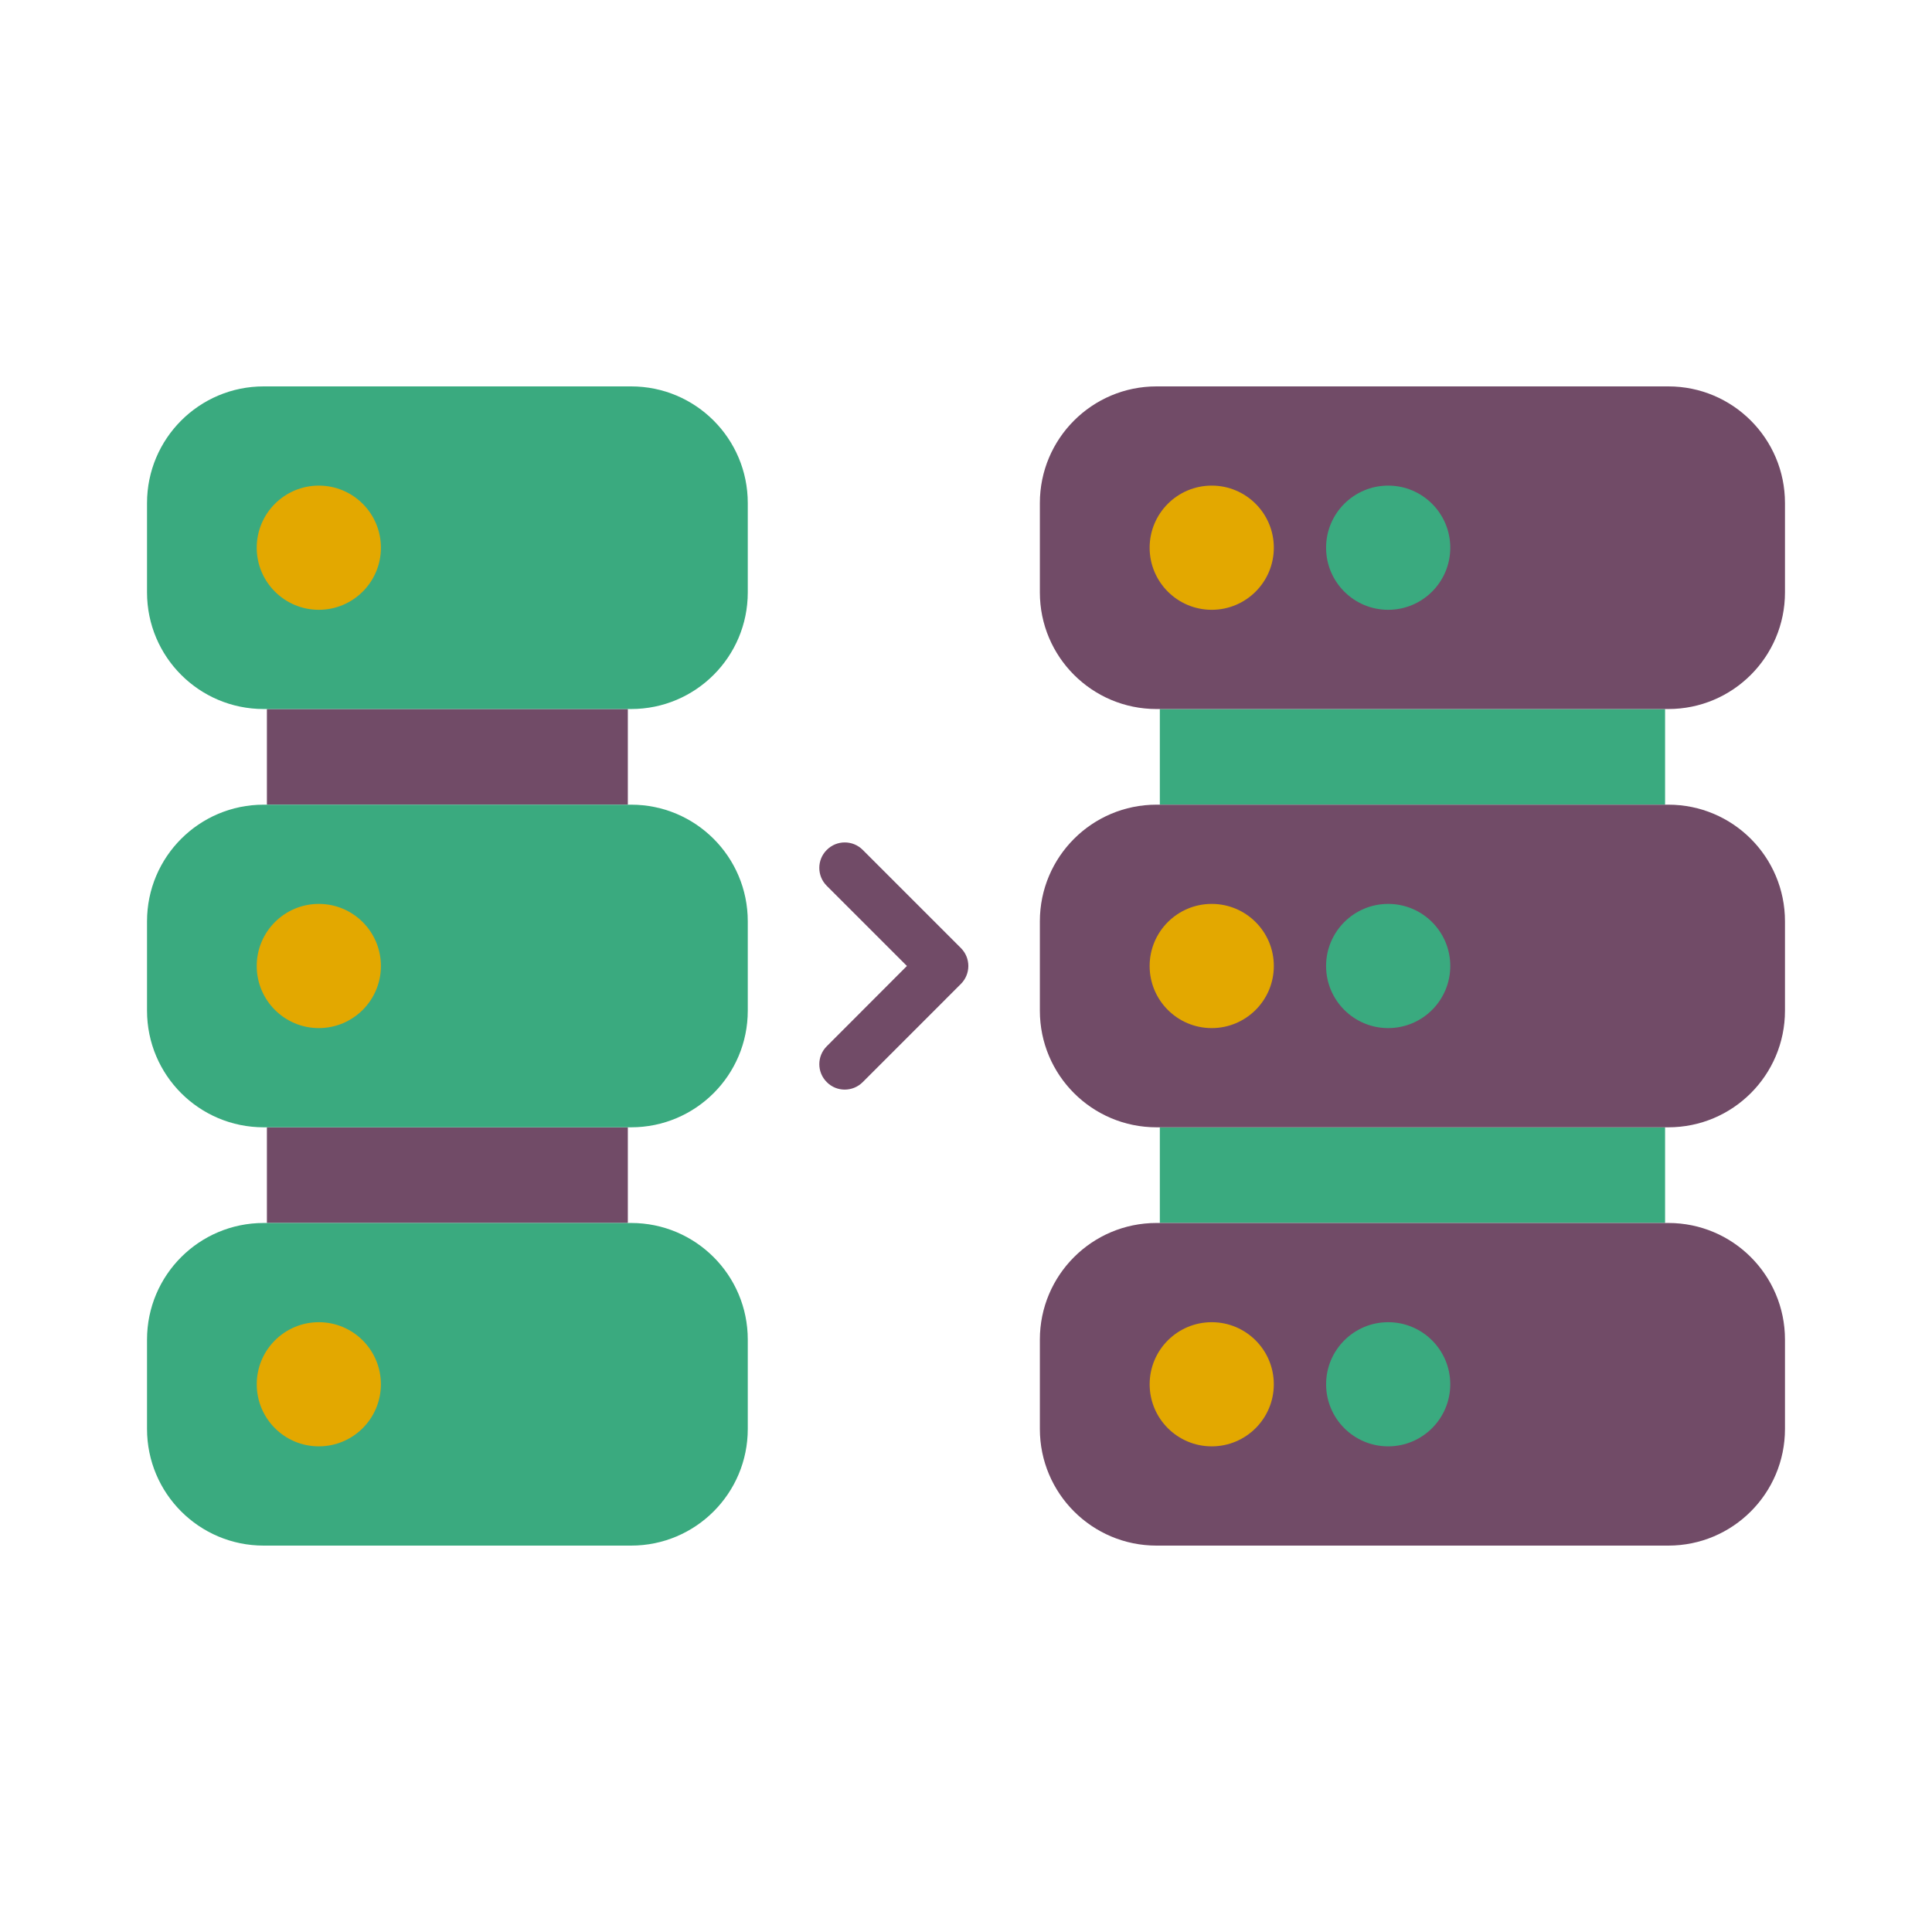 <?xml version="1.0" encoding="utf-8"?>
<!-- Generator: Adobe Illustrator 16.0.0, SVG Export Plug-In . SVG Version: 6.00 Build 0)  -->
<!DOCTYPE svg PUBLIC "-//W3C//DTD SVG 1.1//EN" "http://www.w3.org/Graphics/SVG/1.1/DTD/svg11.dtd">
<svg version="1.1" id="Capa_1" xmlns="http://www.w3.org/2000/svg" xmlns:xlink="http://www.w3.org/1999/xlink" x="0px" y="0px"
	 width="100px" height="100px" viewBox="0 0 100 100" enable-background="new 0 0 100 100" xml:space="preserve">
<g>
	<path fill="#714B67" d="M49.736,50.928l-5.083,5.084c-0.515,0.514-1.348,0.514-1.857,0l0,0c-0.517-0.513-0.517-1.346-0.003-1.858
		l4.149-4.156l-4.149-4.148c-0.514-0.513-0.514-1.343-0.002-1.856l0.005-0.004c0.51-0.514,1.344-0.515,1.857-0.002l5.083,5.083
		C50.249,49.583,50.249,50.414,49.736,50.928z"/>
	<rect x="13.815" y="36.699" fill="#714B67" width="18.682" height="4.951"/>
	<rect x="13.815" y="58.35" fill="#714B67" width="18.682" height="4.951"/>
	<path fill="#3AAA7F" d="M32.669,41.65H13.646c-3.335,0-6.036,2.702-6.036,6.037v4.625c0,3.336,2.701,6.037,6.036,6.037h19.023
		c3.335,0,6.036-2.701,6.036-6.037v-4.625C38.705,44.352,36.004,41.65,32.669,41.65z"/>
	<path fill="#3AAA7F" d="M32.669,63.301H13.646c-3.335,0-6.036,2.701-6.036,6.037v4.623c0,3.336,2.701,6.039,6.036,6.039h19.023
		c3.335,0,6.036-2.703,6.036-6.039v-4.623C38.705,66.002,36.004,63.301,32.669,63.301z"/>
	<path fill="#3AAA7F" d="M32.669,20H13.646c-3.335,0-6.036,2.704-6.036,6.038v4.625c0,3.334,2.701,6.036,6.036,6.036h19.023
		c3.335,0,6.036-2.702,6.036-6.036v-4.625C38.705,22.704,36.004,20,32.669,20z"/>
	<circle fill="#E3A800" cx="16.502" cy="28.349" r="3.214"/>
	<circle fill="#E3A800" cx="16.502" cy="50" r="3.214"/>
	<circle fill="#E3A800" cx="16.502" cy="71.65" r="3.213"/>
	<rect x="60.033" y="36.699" fill="#3AAA7F" width="26.151" height="4.951"/>
	<rect x="60.033" y="58.35" fill="#3AAA7F" width="26.151" height="4.951"/>
	<path fill="#714B67" d="M86.354,41.65H59.859c-3.333,0-6.036,2.702-6.036,6.037v4.625c0,3.336,2.703,6.037,6.036,6.037h26.495
		c3.334,0,6.036-2.701,6.036-6.037v-4.625C92.391,44.352,89.688,41.65,86.354,41.65z"/>
	<path fill="#714B67" d="M86.354,63.301H59.859c-3.333,0-6.036,2.701-6.036,6.037v4.623c0,3.336,2.703,6.039,6.036,6.039h26.495
		c3.334,0,6.036-2.703,6.036-6.039v-4.623C92.391,66.002,89.688,63.301,86.354,63.301z"/>
	<path fill="#714B67" d="M86.354,20H59.859c-3.333,0-6.036,2.704-6.036,6.038v4.625c0,3.334,2.703,6.036,6.036,6.036h26.495
		c3.334,0,6.036-2.702,6.036-6.036v-4.625C92.391,22.704,89.688,20,86.354,20z"/>
	<circle fill="#E3A800" cx="62.719" cy="28.349" r="3.214"/>
	<circle fill="#3AAA7F" cx="71.852" cy="28.349" r="3.214"/>
	<circle fill="#E3A800" cx="62.719" cy="50" r="3.214"/>
	<circle fill="#3AAA7F" cx="71.852" cy="50" r="3.214"/>
	<circle fill="#E3A800" cx="62.719" cy="71.65" r="3.213"/>
	<circle fill="#3AAA7F" cx="71.852" cy="71.65" r="3.213"/>
</g>
</svg>
